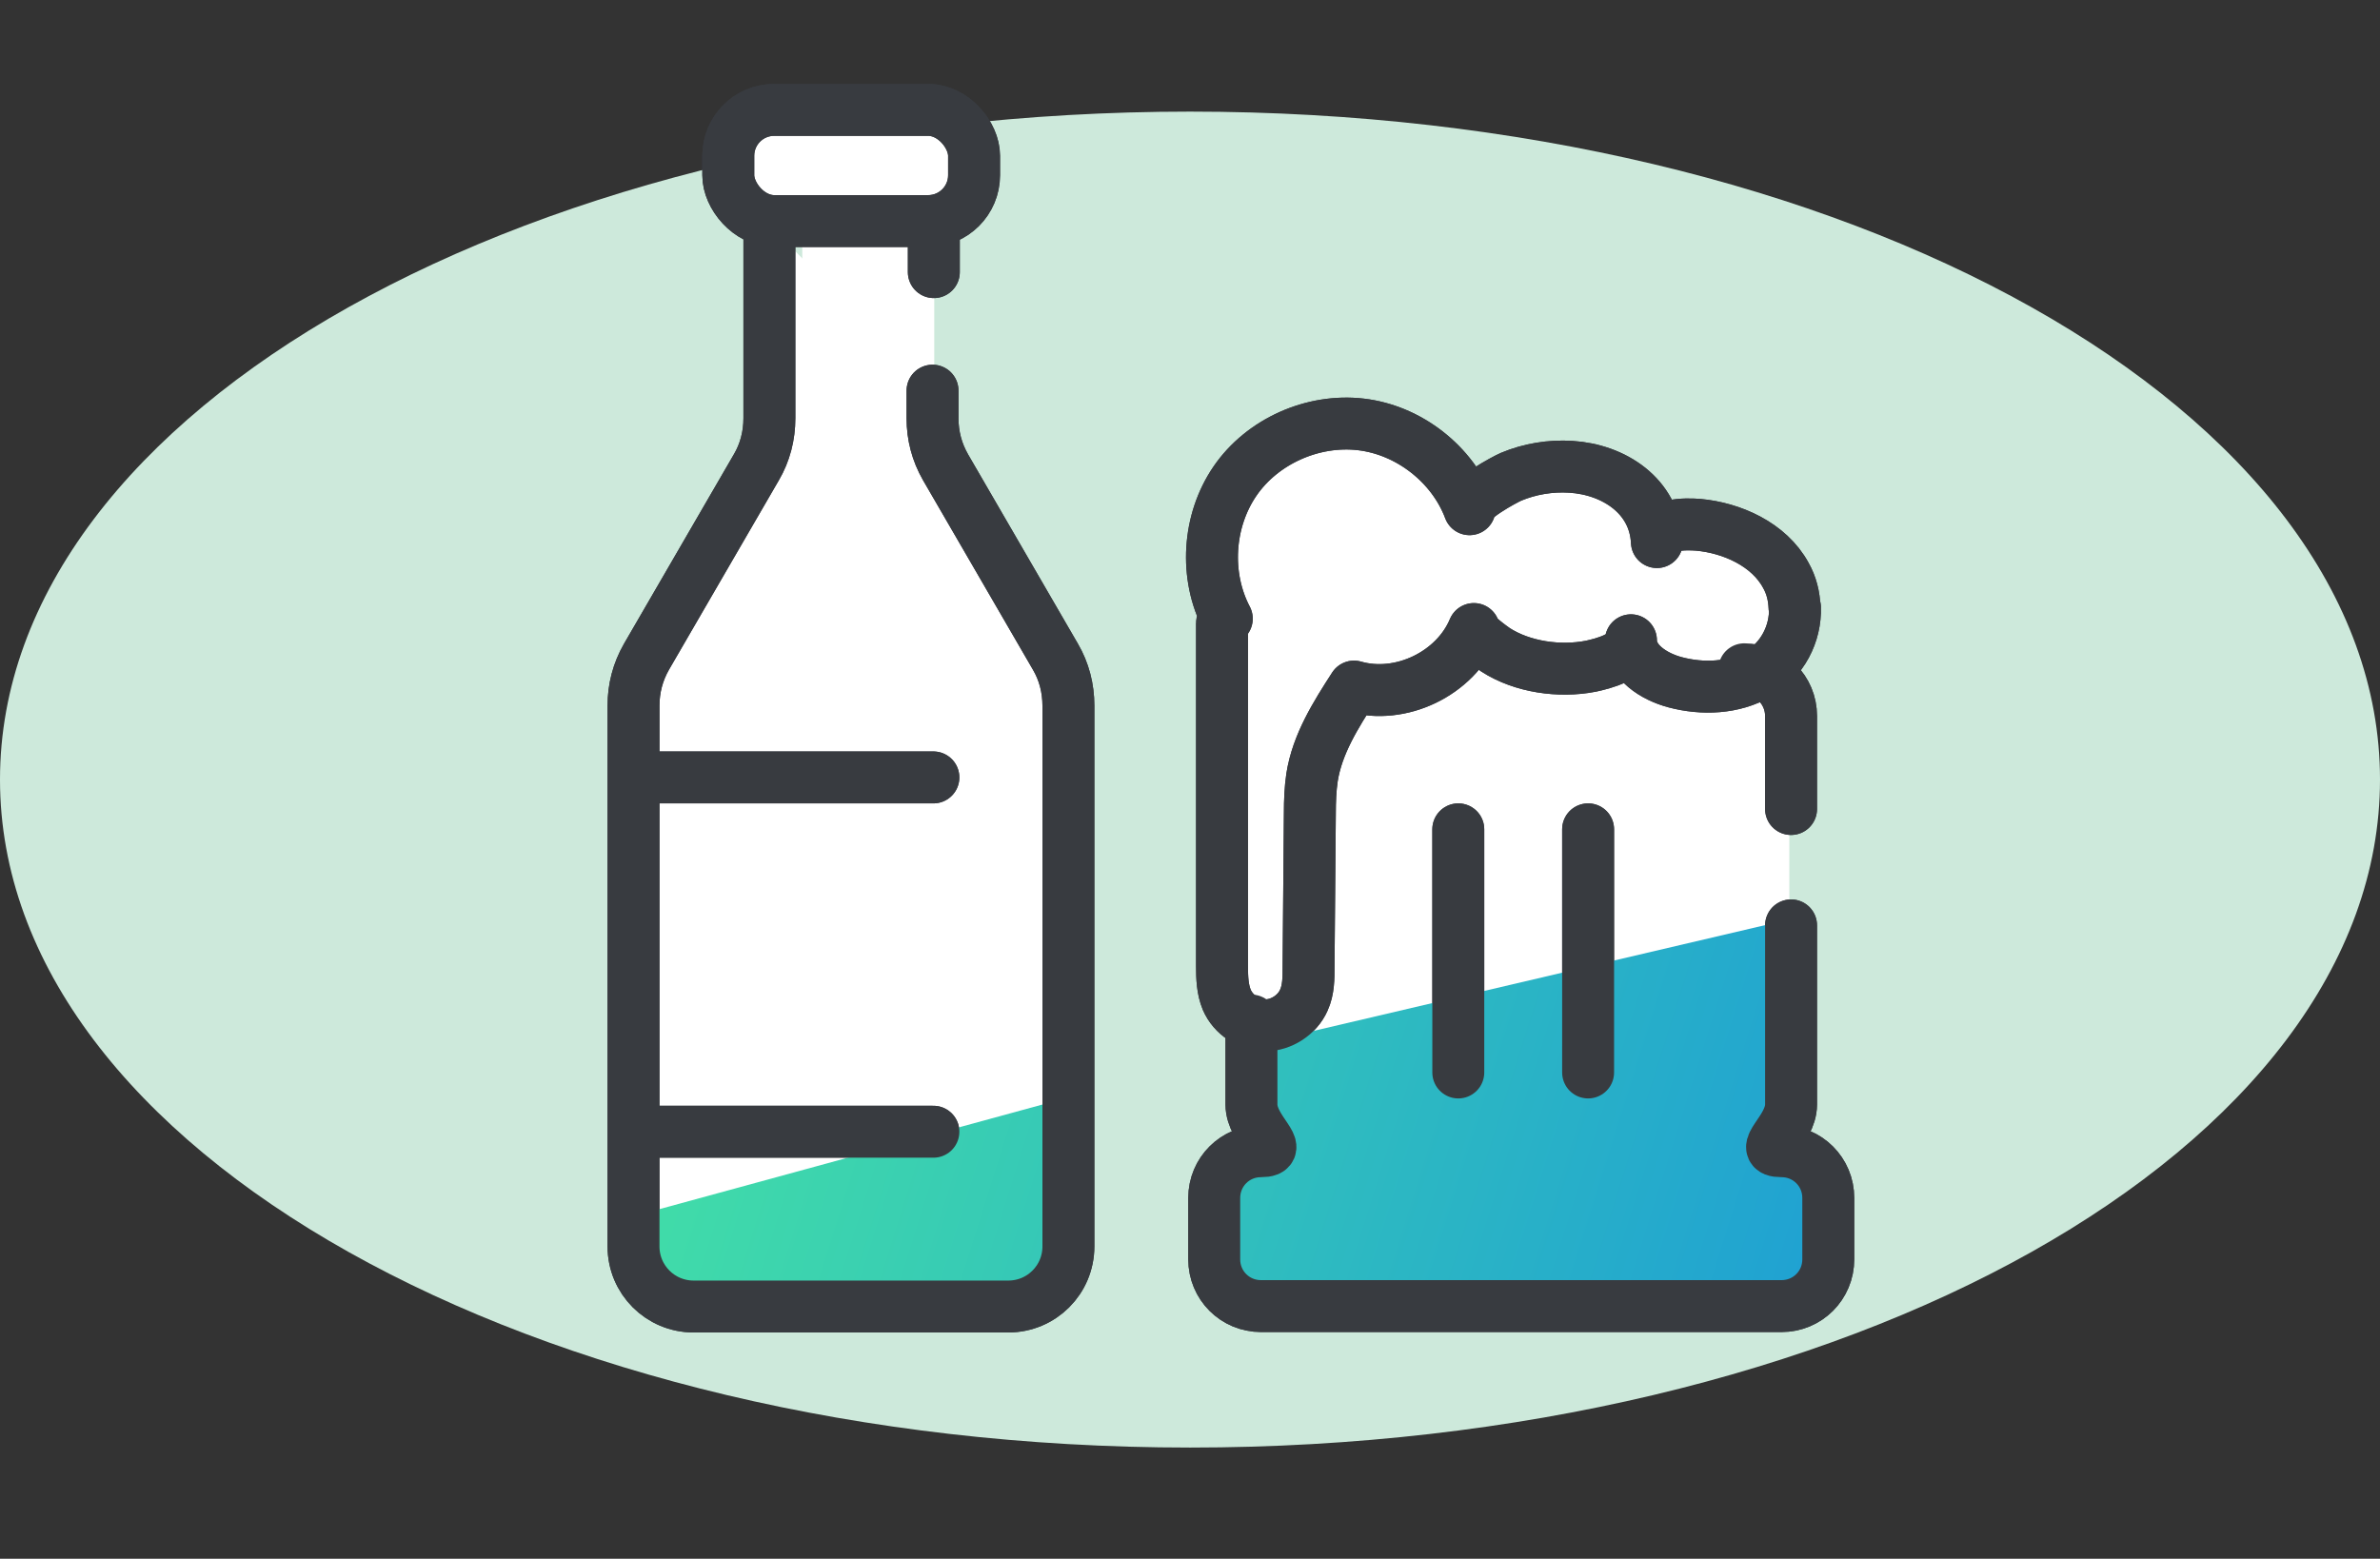 <?xml version="1.0" encoding="UTF-8"?><svg xmlns="http://www.w3.org/2000/svg" xmlns:xlink="http://www.w3.org/1999/xlink" viewBox="0 0 55 36.03"><rect x="0" y="0" width="55" height="36.03" fill="#333333" stroke="none"/><defs><style>.cls-1,.cls-2{fill:none;}.cls-3,.cls-2{stroke:#383b40;stroke-linecap:round;stroke-linejoin:round;stroke-width:1.2px;}.cls-3,.cls-4{fill:#fff;}.cls-5{fill:url(#RL_Verlauf);}.cls-6{fill:#cde9db;}.cls-7{fill:url(#RL_Verlauf-2);}</style><linearGradient id="RL_Verlauf" x1="14.65" y1="26.04" x2="49.21" y2="36.89" gradientUnits="userSpaceOnUse"><stop offset="0" stop-color="#42dea7"/><stop offset="1" stop-color="#148de1"/></linearGradient><linearGradient id="RL_Verlauf-2" x1="16.59" y1="19.88" x2="51.14" y2="30.73" xlink:href="#RL_Verlauf"/></defs><g id="Ebene_1"><path class="cls-6" d="M27.5,33.46c15.19,0,27.5-6.91,27.5-15.44S42.69,2.58,27.5,2.58,0,9.49,0,18.02s12.31,15.44,27.5,15.44Z"/></g><g id="Ebene_2"><rect class="cls-4" x="18.54" y="5.56" width="3.05" height="4.52"/><rect class="cls-4" x="31.69" y="15.2" width="9.66" height="7.13"/><path class="cls-3" d="M21.55,9.03v.64c0,.4.1.78.3,1.13l2.54,4.38c.2.34.3.73.3,1.13v12.5c0,.77-.62,1.39-1.39,1.39h-7.27c-.77,0-1.39-.62-1.39-1.39v-12.5c0-.4.1-.78.3-1.13l2.54-4.38c.2-.34.3-.73.3-1.13v-4.47"/><rect class="cls-3" x="16.83" y="2.54" width="5.68" height="2.57" rx="1.06" ry="1.06"/><line class="cls-2" x1="14.71" y1="17.97" x2="21.57" y2="17.97"/><line class="cls-2" x1="14.71" y1="26.16" x2="21.57" y2="26.16"/><line class="cls-3" x1="21.58" y1="6.29" x2="21.58" y2="5.3"/><path class="cls-3" d="M41.39,21.39v4.14c0,.6-.82,1.08-.22,1.08h0c.6,0,1.08.48,1.08,1.08v1.42c0,.6-.48,1.08-1.08,1.08h-12.03c-.6,0-1.08-.48-1.08-1.08v-1.42c0-.6.48-1.08,1.08-1.08h0c.6,0-.22-.48-.22-1.08v-8.98c0-.6.48-1.08,1.08-1.08"/><path class="cls-3" d="M40.31,15.47c.6,0,1.08.48,1.08,1.08v2.15"/><path class="cls-3" d="M41.48,14.04c.02.61-.29,1.22-.85,1.54-.57.33-1.28.36-1.92.19-.49-.13-1.02-.47-1.02-.97,0,.38-.65.54-.93.6-.72.14-1.58.02-2.2-.38-.07-.05-.54-.38-.5-.48-.43,1.03-1.69,1.64-2.77,1.33-.42.65-.85,1.33-.97,2.1-.04.27-.05.55-.05.82-.01,1.19-.02,2.37-.03,3.56,0,.26,0,.53-.11.77-.15.34-.52.58-.89.58s-.74-.24-.89-.59c-.1-.24-.11-.51-.11-.78,0-2.64,0-5.28,0-7.92,0-.07.07-.17.11-.11-.52-.99-.44-2.26.19-3.18s1.8-1.44,2.91-1.31,2.12.92,2.51,1.96c-.08-.21.82-.69.96-.75.43-.18.91-.26,1.38-.23.99.06,1.94.67,1.99,1.74-.02-.44.67-.42.95-.4.78.07,1.64.45,2.03,1.17.13.23.19.48.2.74Z"/><line class="cls-2" x1="36.7" y1="19.17" x2="36.7" y2="24.79"/><line class="cls-2" x1="33.7" y1="19.17" x2="33.7" y2="24.79"/><polygon class="cls-5" points="14.32 28.2 24.68 25.37 24.5 29.52 24.01 30.31 22.69 30.46 20.46 30.53 16.32 30.38 14.55 29.52 14.32 28.2"/><polygon class="cls-7" points="28.9 24.17 41.45 21.23 41.33 25.94 41.11 26.5 41.97 26.95 42.24 28.2 42.05 29.48 41.79 29.93 39.94 30.38 28.64 30.12 28.04 28.08 28.83 26.46 28.9 24.17"/><rect class="cls-1" x="18.54" y="5.56" width="3.05" height="4.52"/><rect class="cls-1" x="31.69" y="15.2" width="9.66" height="7.13"/><path class="cls-2" d="M21.55,9.03v.64c0,.4.1.78.3,1.13l2.54,4.38c.2.34.3.73.3,1.13v12.5c0,.77-.62,1.39-1.39,1.39h-7.27c-.77,0-1.39-.62-1.39-1.39v-12.5c0-.4.1-.78.3-1.13l2.54-4.38c.2-.34.3-.73.3-1.13v-4.47"/><rect class="cls-2" x="16.83" y="2.54" width="5.68" height="2.57" rx="1.06" ry="1.06"/><line class="cls-2" x1="14.71" y1="17.97" x2="21.57" y2="17.97"/><line class="cls-2" x1="14.71" y1="26.16" x2="21.57" y2="26.16"/><line class="cls-2" x1="21.58" y1="6.29" x2="21.58" y2="5.3"/><path class="cls-2" d="M41.39,21.39v4.14c0,.6-.82,1.08-.22,1.08h0c.6,0,1.08.48,1.08,1.08v1.42c0,.6-.48,1.08-1.08,1.08h-12.03c-.6,0-1.08-.48-1.08-1.08v-1.42c0-.6.48-1.08,1.08-1.08h0c.6,0-.22-.48-.22-1.08v-1.94"/><path class="cls-2" d="M40.31,15.47c.6,0,1.08.48,1.08,1.08v2.15"/><path class="cls-2" d="M41.48,14.04c.02.61-.29,1.22-.85,1.54-.57.33-1.28.36-1.92.19-.49-.13-1.02-.47-1.02-.97,0,.38-.65.54-.93.6-.72.14-1.58.02-2.2-.38-.07-.05-.54-.38-.5-.48-.43,1.03-1.69,1.64-2.77,1.33-.42.65-.85,1.33-.97,2.1-.04.27-.05.55-.05.82-.01,1.19-.02,2.37-.03,3.56,0,.26,0,.53-.11.77-.15.34-.52.58-.89.58s-.74-.24-.89-.59c-.1-.24-.11-.51-.11-.78,0-2.64,0-5.28,0-7.92,0-.07.07-.17.11-.11-.52-.99-.44-2.26.19-3.18s1.8-1.44,2.91-1.31,2.12.92,2.51,1.96c-.08-.21.82-.69.96-.75.43-.18.91-.26,1.38-.23.99.06,1.94.67,1.99,1.74-.02-.44.67-.42.95-.4.78.07,1.64.45,2.03,1.17.13.23.19.48.2.74Z"/><line class="cls-2" x1="36.7" y1="19.17" x2="36.7" y2="24.79"/><line class="cls-2" x1="33.7" y1="19.17" x2="33.7" y2="24.79"/></g></svg>